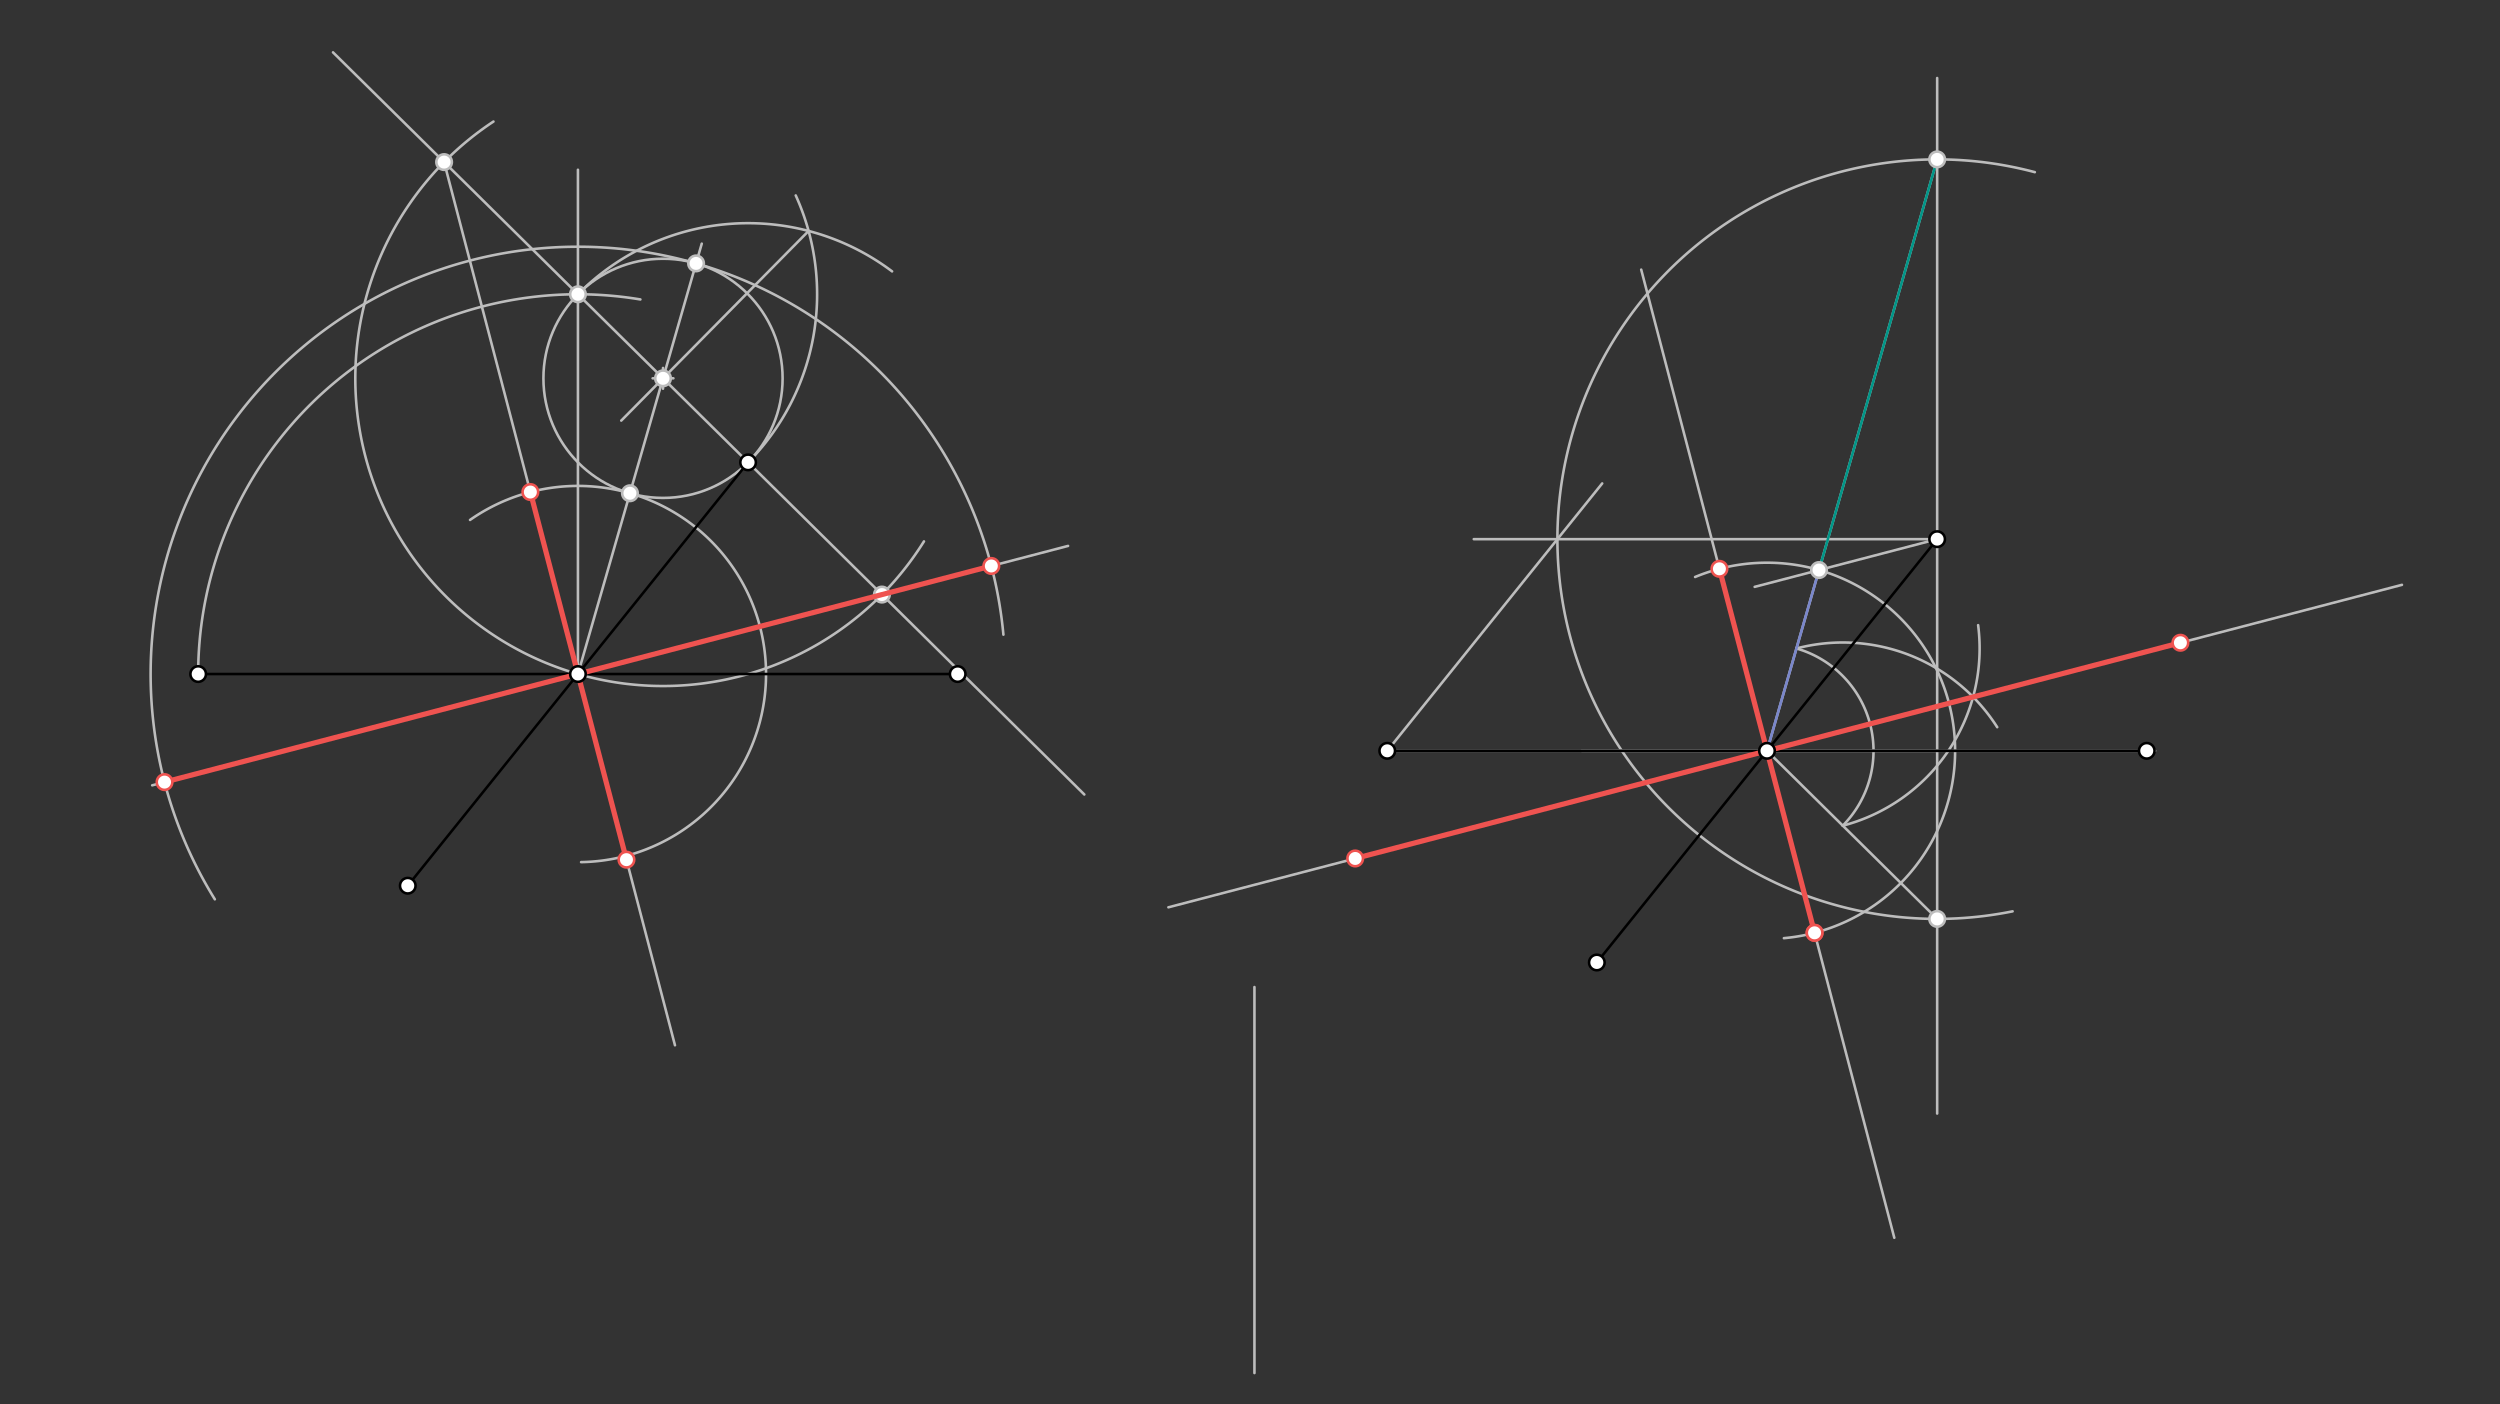 <svg xmlns="http://www.w3.org/2000/svg" class="svg--816" height="100%" preserveAspectRatio="xMidYMid meet" viewBox="0 0 963.78 541.417" width="100%"><rect x="0" y="0" width="963.78" height="541.417" fill="#333333" stroke="none"/><defs><marker id="marker-arrow" markerHeight="16" markerUnits="userSpaceOnUse" markerWidth="24" orient="auto-start-reverse" refX="24" refY="4" viewBox="0 0 24 8"><path d="M 0 0 L 24 4 L 0 8 z" stroke="inherit"></path></marker></defs><g class="aux-layer--949"><g class="element--733"><line stroke="#BDBDBD" stroke-dasharray="none" stroke-linecap="round" stroke-width="1" x1="534.8" x2="830.8" y1="289.45" y2="289.45"></line></g><g class="element--733"><line stroke="#BDBDBD" stroke-dasharray="none" stroke-linecap="round" stroke-width="1" x1="222.8" x2="222.8" y1="259.85" y2="65.45"></line></g><g class="element--733"><path d="M 76.4 259.85 A 146.4 146.4 0 0 1 246.868 115.442" fill="none" stroke="#BDBDBD" stroke-dasharray="none" stroke-linecap="round" stroke-width="1"></path></g><g class="element--733"><line stroke="#BDBDBD" stroke-dasharray="none" stroke-linecap="round" stroke-width="1" x1="222.8" x2="288.4" y1="113.45" y2="178.25"></line></g><g class="element--733"><path d="M 222.8 113.45 A 92.208 92.208 0 0 1 343.906 104.619" fill="none" stroke="#BDBDBD" stroke-dasharray="none" stroke-linecap="round" stroke-width="1"></path></g><g class="element--733"><path d="M 288.4 178.25 A 92.208 92.208 0 0 0 306.77 75.352" fill="none" stroke="#BDBDBD" stroke-dasharray="none" stroke-linecap="round" stroke-width="1"></path></g><g class="element--733"><line stroke="#BDBDBD" stroke-dasharray="none" stroke-linecap="round" stroke-width="1" x1="311.718" x2="239.504" y1="89.039" y2="162.145"></line></g><g class="element--733"><g class="center--a87"><line x1="251.6" y1="145.85" x2="259.6" y2="145.85" stroke="#BDBDBD" stroke-width="1" stroke-linecap="round"></line><line x1="255.6" y1="141.85" x2="255.6" y2="149.85" stroke="#BDBDBD" stroke-width="1" stroke-linecap="round"></line><circle class="hit--87b" cx="255.6" cy="145.85" r="4" stroke="none" fill="transparent"></circle></g><circle cx="255.6" cy="145.85" fill="none" r="46.104" stroke="#BDBDBD" stroke-dasharray="none" stroke-width="1"></circle></g><g class="element--733"><line stroke="#BDBDBD" stroke-dasharray="none" stroke-linecap="round" stroke-width="1" x1="222.8" x2="128.382" y1="113.45" y2="20.184"></line></g><g class="element--733"><path d="M 222.8 259.85 A 118.625 118.625 0 0 1 190.224 46.866" fill="none" stroke="#BDBDBD" stroke-dasharray="none" stroke-linecap="round" stroke-width="1"></path></g><g class="element--733"><line stroke="#BDBDBD" stroke-dasharray="none" stroke-linecap="round" stroke-width="1" x1="288.4" x2="418.015" y1="178.25" y2="306.284"></line></g><g class="element--733"><path d="M 222.8 259.85 A 118.625 118.625 0 0 0 356.194 208.721" fill="none" stroke="#BDBDBD" stroke-dasharray="none" stroke-linecap="round" stroke-width="1"></path></g><g class="element--733"><line stroke="#BDBDBD" stroke-dasharray="none" stroke-linecap="round" stroke-width="1" x1="222.8" x2="171.207" y1="259.85" y2="62.486"></line></g><g class="element--733"><line stroke="#BDBDBD" stroke-dasharray="none" stroke-linecap="round" stroke-width="1" x1="222.8" x2="339.993" y1="259.85" y2="229.214"></line></g><g class="element--733"><line stroke="#BDBDBD" stroke-dasharray="none" stroke-linecap="round" stroke-width="1" x1="222.8" x2="260.212" y1="259.85" y2="402.963"></line></g><g class="element--733"><line stroke="#BDBDBD" stroke-dasharray="none" stroke-linecap="round" stroke-width="1" x1="222.8" x2="58.676" y1="259.85" y2="302.754"></line></g><g class="element--733"><line stroke="#BDBDBD" stroke-dasharray="none" stroke-linecap="round" stroke-width="1" x1="222.8" x2="255.6" y1="259.85" y2="145.85"></line></g><g class="element--733"><line stroke="#BDBDBD" stroke-dasharray="none" stroke-linecap="round" stroke-width="1" x1="255.6" x2="270.538" y1="145.85" y2="93.933"></line></g><g class="element--733"><path d="M 242.852 190.157 A 72.521 72.521 0 0 0 181.212 200.439" fill="none" stroke="#BDBDBD" stroke-dasharray="none" stroke-linecap="round" stroke-width="1"></path></g><g class="element--733"><path d="M 242.852 190.157 A 72.521 72.521 0 0 1 224.029 332.36" fill="none" stroke="#BDBDBD" stroke-dasharray="none" stroke-linecap="round" stroke-width="1"></path></g><g class="element--733"><path d="M 268.348 101.543 A 164.729 164.729 0 0 0 82.816 346.685" fill="none" stroke="#BDBDBD" stroke-dasharray="none" stroke-linecap="round" stroke-width="1"></path></g><g class="element--733"><path d="M 268.348 101.543 A 164.729 164.729 0 0 1 386.827 244.662" fill="none" stroke="#BDBDBD" stroke-dasharray="none" stroke-linecap="round" stroke-width="1"></path></g><g class="element--733"><line stroke="#BDBDBD" stroke-dasharray="none" stroke-linecap="round" stroke-width="1" x1="339.993" x2="411.753" y1="229.214" y2="210.455"></line></g><g class="element--733"><line stroke="#BDBDBD" stroke-dasharray="none" stroke-linecap="round" stroke-width="1" x1="746.8" x2="746.8" y1="207.85" y2="429.283"></line></g><g class="element--733"><line stroke="#BDBDBD" stroke-dasharray="none" stroke-linecap="round" stroke-width="1" x1="746.8" x2="746.8" y1="207.85" y2="30.083"></line></g><g class="element--733"><line stroke="#BDBDBD" stroke-dasharray="none" stroke-linecap="round" stroke-width="1" x1="609.762" x2="746.8" y1="289.45" y2="289.45"></line></g><g class="element--733"><line stroke="#BDBDBD" stroke-dasharray="none" stroke-linecap="round" stroke-width="1" x1="746.8" x2="568.162" y1="207.85" y2="207.85"></line></g><g class="element--733"><line stroke="#BDBDBD" stroke-dasharray="none" stroke-linecap="round" stroke-width="1" x1="534.8" x2="617.666" y1="289.45" y2="186.372"></line></g><g class="element--733"><path d="M 600.4 207.85 A 146.4 146.4 0 0 0 775.876 351.334" fill="none" stroke="#BDBDBD" stroke-dasharray="none" stroke-linecap="round" stroke-width="1"></path></g><g class="element--733"><path d="M 600.4 207.85 A 146.4 146.4 0 0 1 784.443 66.372" fill="none" stroke="#BDBDBD" stroke-dasharray="none" stroke-linecap="round" stroke-width="1"></path></g><g class="element--733"><line stroke="#BDBDBD" stroke-dasharray="none" stroke-linecap="round" stroke-width="1" x1="746.8" x2="681.2" y1="61.45" y2="289.45"></line></g><g class="element--733"><line stroke="#BDBDBD" stroke-dasharray="none" stroke-linecap="round" stroke-width="1" x1="681.2" x2="746.8" y1="289.45" y2="354.25"></line></g><g class="element--733"><path d="M 692.554 249.989 A 41.062 41.062 0 0 1 710.412 318.306" fill="none" stroke="#BDBDBD" stroke-dasharray="none" stroke-linecap="round" stroke-width="1"></path></g><g class="element--733"><path d="M 710.412 318.306 A 70.613 70.613 0 0 0 762.594 241.016" fill="none" stroke="#BDBDBD" stroke-dasharray="none" stroke-linecap="round" stroke-width="1"></path></g><g class="element--733"><path d="M 692.554 249.989 A 70.613 70.613 0 0 1 769.944 280.33" fill="none" stroke="#BDBDBD" stroke-dasharray="none" stroke-linecap="round" stroke-width="1"></path></g><g class="element--733"><line stroke="#BDBDBD" stroke-dasharray="none" stroke-linecap="round" stroke-width="1" x1="681.2" x2="760.647" y1="289.45" y2="268.682"></line></g><g class="element--733"><line stroke="#BDBDBD" stroke-dasharray="none" stroke-linecap="round" stroke-width="1" x1="760.647" x2="925.979" y1="268.682" y2="225.462"></line></g><g class="element--733"><line stroke="#BDBDBD" stroke-dasharray="none" stroke-linecap="round" stroke-width="1" x1="681.2" x2="450.433" y1="289.45" y2="349.775"></line></g><g class="element--733"><line stroke="#BDBDBD" stroke-dasharray="none" stroke-linecap="round" stroke-width="1" x1="681.2" x2="632.707" y1="289.45" y2="103.945"></line></g><g class="element--733"><line stroke="#BDBDBD" stroke-dasharray="none" stroke-linecap="round" stroke-width="1" x1="681.2" x2="730.274" y1="289.45" y2="477.175"></line></g><g class="element--733"><line stroke="#BDBDBD" stroke-dasharray="none" stroke-linecap="round" stroke-width="1" x1="746.8" x2="676.447" y1="207.85" y2="226.241"></line></g><g class="element--733"><line stroke="#7986CB" stroke-dasharray="none" stroke-linecap="round" stroke-width="1" x1="701.252" x2="681.2" y1="219.757" y2="289.45"></line></g><g class="element--733"><path d="M 701.252 219.757 A 72.521 72.521 0 0 0 653.489 222.433" fill="none" stroke="#BDBDBD" stroke-dasharray="none" stroke-linecap="round" stroke-width="1"></path></g><g class="element--733"><line stroke="#009688" stroke-dasharray="none" stroke-linecap="round" stroke-width="1" x1="701.252" x2="746.8" y1="219.757" y2="61.45"></line></g><g class="element--733"><path d="M 701.252 219.757 A 72.521 72.521 0 0 1 687.723 361.677" fill="none" stroke="#BDBDBD" stroke-dasharray="none" stroke-linecap="round" stroke-width="1"></path></g><g class="element--733"><line stroke="#BDBDBD" stroke-dasharray="none" stroke-linecap="round" stroke-width="1" x1="483.6" x2="483.6" y1="380.525" y2="529.325"></line></g><g class="element--733"><circle cx="222.8" cy="113.45" r="3" stroke="#BDBDBD" stroke-width="1" fill="#ffffff"></circle>}</g><g class="element--733"><circle cx="255.6" cy="145.85" r="3" stroke="#BDBDBD" stroke-width="1" fill="#ffffff"></circle>}</g><g class="element--733"><circle cx="171.207" cy="62.486" r="3" stroke="#BDBDBD" stroke-width="1" fill="#ffffff"></circle>}</g><g class="element--733"><circle cx="339.993" cy="229.214" r="3" stroke="#BDBDBD" stroke-width="1" fill="#ffffff"></circle>}</g><g class="element--733"><circle cx="268.348" cy="101.543" r="3" stroke="#BDBDBD" stroke-width="1" fill="#ffffff"></circle>}</g><g class="element--733"><circle cx="242.852" cy="190.157" r="3" stroke="#BDBDBD" stroke-width="1" fill="#ffffff"></circle>}</g><g class="element--733"><circle cx="746.8" cy="61.45" r="3" stroke="#BDBDBD" stroke-width="1" fill="#ffffff"></circle>}</g><g class="element--733"><circle cx="746.8" cy="354.25" r="3" stroke="#BDBDBD" stroke-width="1" fill="#ffffff"></circle>}</g><g class="element--733"><circle cx="701.252" cy="219.757" r="3" stroke="#BDBDBD" stroke-width="1" fill="#ffffff"></circle>}</g></g><g class="main-layer--75a"><g class="element--733"><line stroke="#000000" stroke-dasharray="none" stroke-linecap="round" stroke-width="1" x1="288.4" x2="157.2" y1="178.25" y2="341.45"></line></g><g class="element--733"><line stroke="#000000" stroke-dasharray="none" stroke-linecap="round" stroke-width="1" x1="76.4" x2="369.2" y1="259.85" y2="259.85"></line></g><g class="element--733"><line stroke="#000000" stroke-dasharray="none" stroke-linecap="round" stroke-width="1" x1="615.6" x2="746.8" y1="371.05" y2="207.85"></line></g><g class="element--733"><line stroke="#000000" stroke-dasharray="none" stroke-linecap="round" stroke-width="1" x1="534.8" x2="827.6" y1="289.45" y2="289.45"></line></g><g class="element--733"><line stroke="#EF5350" stroke-dasharray="none" stroke-linecap="round" stroke-width="2" x1="63.427" x2="382.173" y1="301.512" y2="218.188"></line></g><g class="element--733"><line stroke="#EF5350" stroke-dasharray="none" stroke-linecap="round" stroke-width="2" x1="204.459" x2="241.141" y1="189.687" y2="330.013"></line></g><g class="element--733"><line stroke="#EF5350" stroke-dasharray="none" stroke-linecap="round" stroke-width="2" x1="662.859" x2="699.541" y1="219.287" y2="359.613"></line></g><g class="element--733"><line stroke="#EF5350" stroke-dasharray="none" stroke-linecap="round" stroke-width="2" x1="522.447" x2="840.573" y1="330.95" y2="247.788"></line></g><g class="element--733"><circle cx="76.4" cy="259.85" r="3" stroke="#000000" stroke-width="1" fill="#ffffff"></circle>}</g><g class="element--733"><circle cx="369.2" cy="259.85" r="3" stroke="#000000" stroke-width="1" fill="#ffffff"></circle>}</g><g class="element--733"><circle cx="157.2" cy="341.45" r="3" stroke="#000000" stroke-width="1" fill="#ffffff"></circle>}</g><g class="element--733"><circle cx="288.4" cy="178.25" r="3" stroke="#000000" stroke-width="1" fill="#ffffff"></circle>}</g><g class="element--733"><circle cx="534.8" cy="289.45" r="3" stroke="#000000" stroke-width="1" fill="#ffffff"></circle>}</g><g class="element--733"><circle cx="827.6" cy="289.45" r="3" stroke="#000000" stroke-width="1" fill="#ffffff"></circle>}</g><g class="element--733"><circle cx="615.6" cy="371.05" r="3" stroke="#000000" stroke-width="1" fill="#ffffff"></circle>}</g><g class="element--733"><circle cx="746.8" cy="207.85" r="3" stroke="#000000" stroke-width="1" fill="#ffffff"></circle>}</g><g class="element--733"><circle cx="222.8" cy="259.85" r="3" stroke="#000000" stroke-width="1" fill="#ffffff"></circle>}</g><g class="element--733"><circle cx="681.2" cy="289.45" r="3" stroke="#000000" stroke-width="1" fill="#ffffff"></circle>}</g><g class="element--733"><circle cx="204.459" cy="189.687" r="3" stroke="#EF5350" stroke-width="1" fill="#ffffff"></circle>}</g><g class="element--733"><circle cx="241.506" cy="331.407" r="3" stroke="#EF5350" stroke-width="1" fill="#ffffff"></circle>}</g><g class="element--733"><circle cx="63.427" cy="301.512" r="3" stroke="#EF5350" stroke-width="1" fill="#ffffff"></circle>}</g><g class="element--733"><circle cx="382.173" cy="218.188" r="3" stroke="#EF5350" stroke-width="1" fill="#ffffff"></circle>}</g><g class="element--733"><circle cx="662.859" cy="219.287" r="3" stroke="#EF5350" stroke-width="1" fill="#ffffff"></circle>}</g><g class="element--733"><circle cx="522.447" cy="330.95" r="3" stroke="#EF5350" stroke-width="1" fill="#ffffff"></circle>}</g><g class="element--733"><circle cx="840.573" cy="247.788" r="3" stroke="#EF5350" stroke-width="1" fill="#ffffff"></circle>}</g><g class="element--733"><circle cx="699.541" cy="359.613" r="3" stroke="#EF5350" stroke-width="1" fill="#ffffff"></circle>}</g><g class="element--733"><circle cx="699.541" cy="359.613" r="3" stroke="#EF5350" stroke-width="1" fill="#ffffff"></circle>}</g></g><g class="snaps-layer--ac6"></g><g class="temp-layer--52d"></g></svg>